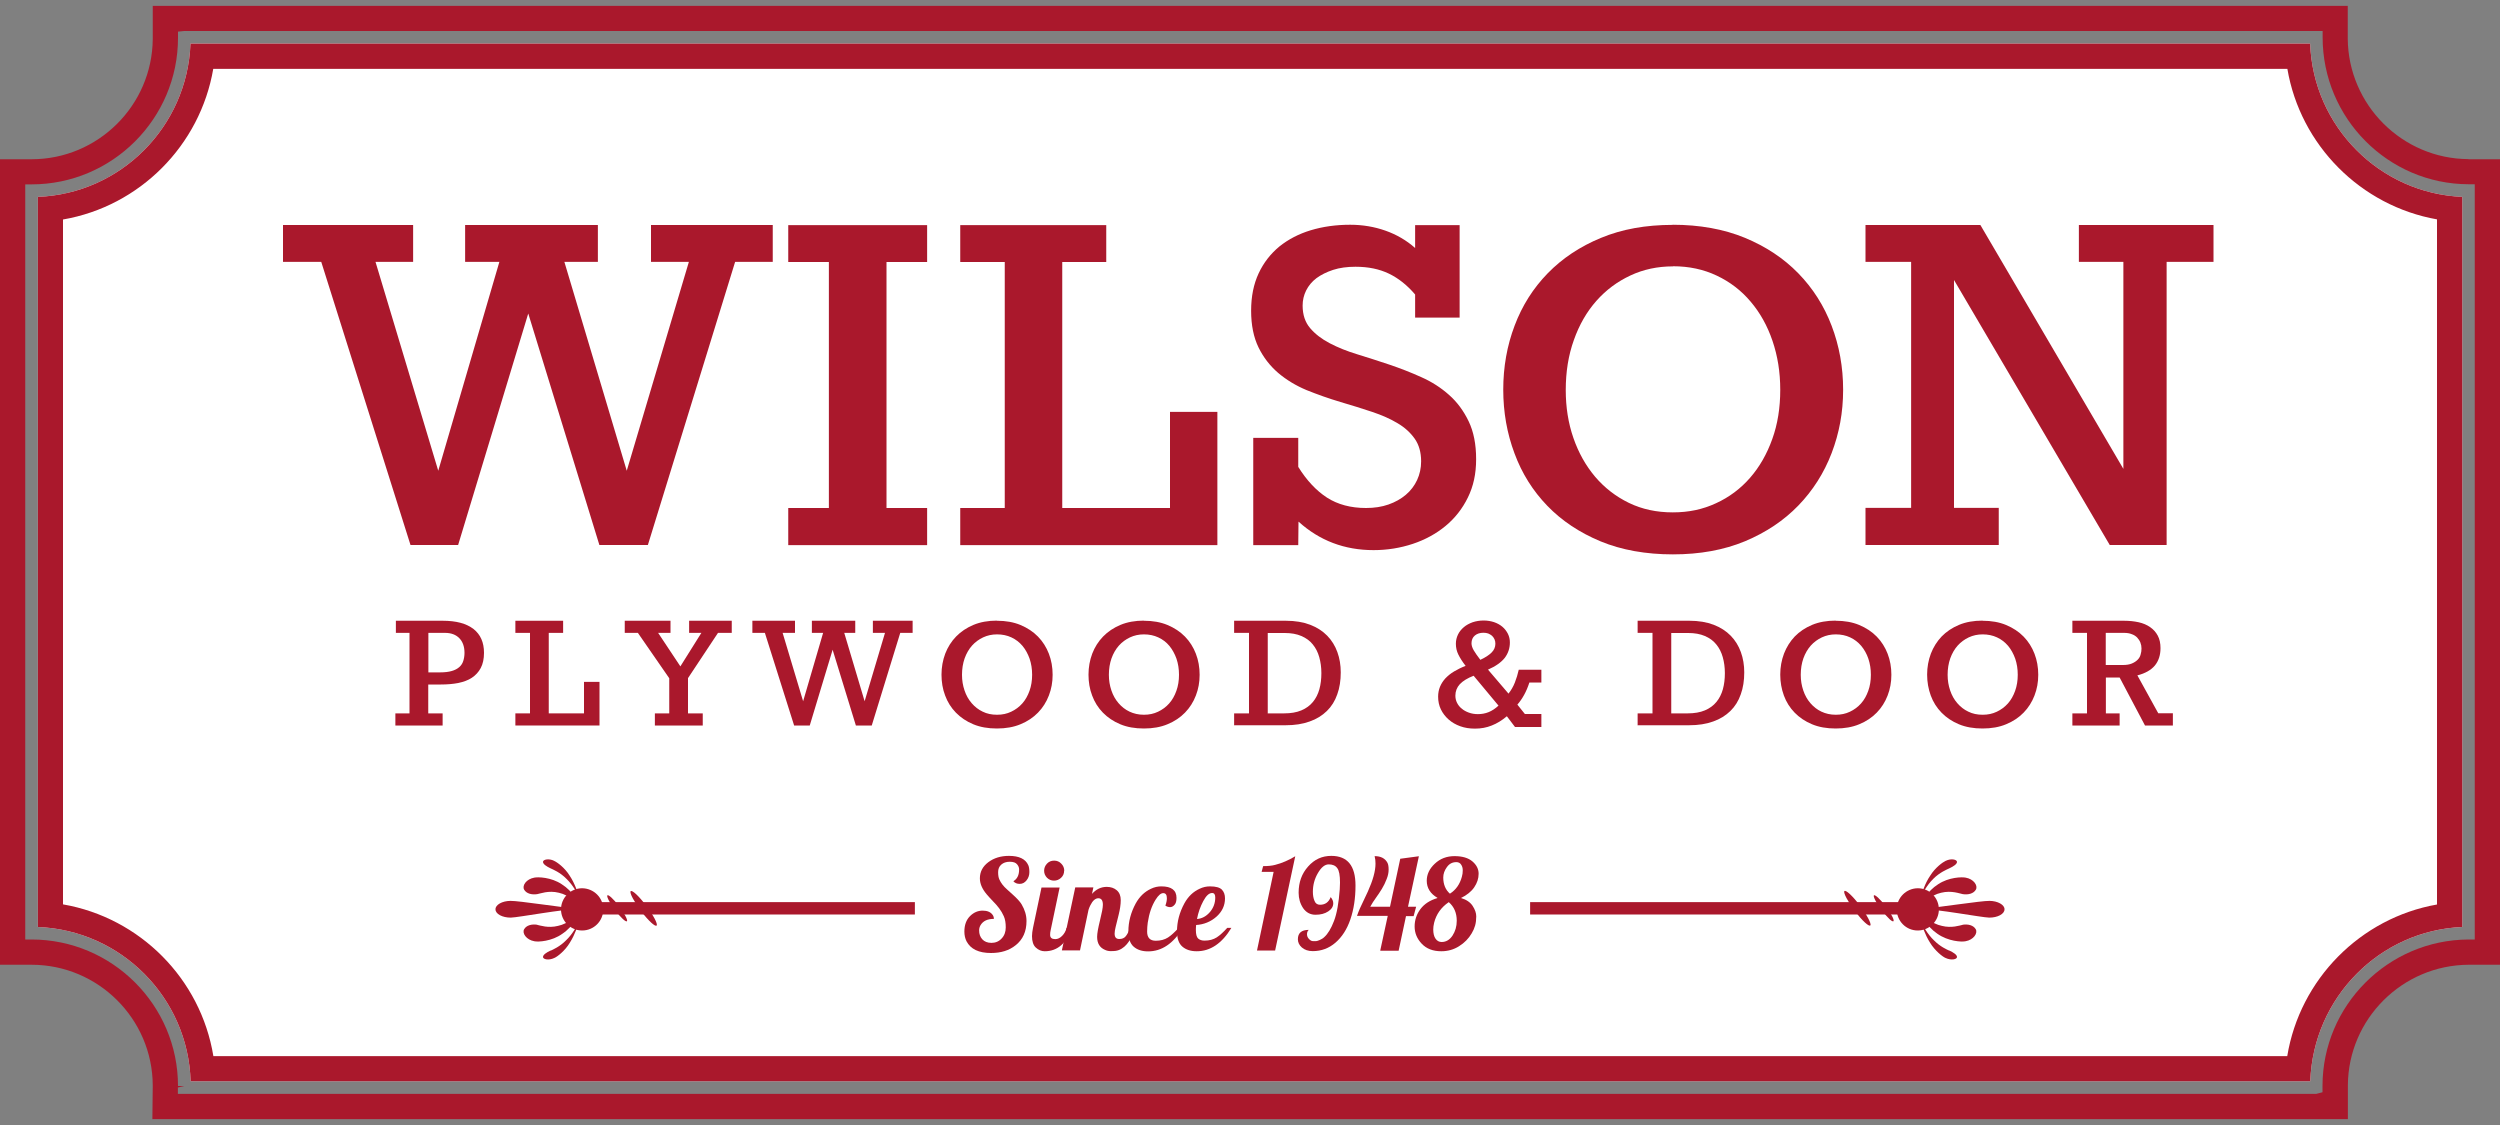 <?xml version="1.0" encoding="UTF-8"?> <svg xmlns="http://www.w3.org/2000/svg" viewBox="0 0 200 90"><rect x="0" y="0" width="200" height="90" fill="#808080" stroke="none"/><defs><style>.cls-1{fill:#aa182c;}.cls-2{fill:#fff;}</style></defs><g id="Layer_2"><path class="cls-2" d="M184.81,3.49H15.24c-.26,6.66-5.59,12-12.21,12.26v58.41c6.66.26,12.02,5.66,12.22,12.34h169.57c.24-6.7,5.56-12.06,12.16-12.34V15.75c-6.61-.28-11.93-5.64-12.17-12.26h0Z"></path></g><g id="Layer_1"><path class="cls-1" d="M184.81,3.49H15.24c-.26,6.66-5.59,12-12.21,12.26v58.41c6.66.26,12.02,5.66,12.22,12.34h169.57c.24-6.7,5.56-12.06,12.16-12.34V15.75c-6.61-.28-11.93-5.64-12.17-12.26h0ZM194.96,72.36c-6.13,1.08-10.97,5.98-11.98,12.13H17.07c-1.01-6.18-5.87-11.07-12.03-12.14V17.56c6.13-1.06,10.97-5.92,12.02-12.05h165.93c1.04,6.11,5.87,10.96,11.97,12.04v54.81h0Z"></path><path class="cls-1" d="M197.49,12.73c-5.31-.02-9.63-4.34-9.67-9.64V.47H12.22v2.66c-.05,5.31-4.38,9.61-9.7,9.61H0v64.44h2.52c5.33,0,9.67,4.32,9.7,9.64l-.03,2.71h175.64v-2.71c.03-5.3,4.36-9.62,9.67-9.64h2.51V12.74h-2.52ZM197.98,75.16h-.5c-6.44.03-11.68,5.28-11.68,11.72v.5l-.5.13H14.23v-.51l.51-.12h-.5c0-6.46-5.26-11.72-11.72-11.72h-.5V14.75h.5c6.46,0,11.72-5.26,11.72-11.72v-.5l.5-.05h171.07v.5c0,6.48,5.24,11.74,11.67,11.76h.5v60.41h0Z"></path><path class="cls-1" d="M51.68,72.44c-.58-.77-1.12-1.27-1.23-1.14-.1.13.28.84.85,1.61.58.76,1.13,1.26,1.23,1.13.11-.12-.27-.84-.85-1.6Z"></path><path class="cls-1" d="M49.52,72.49c-.44-.57-.85-.95-.93-.86-.08.1.21.64.64,1.21s.85.96.93.85c.07-.09-.21-.63-.64-1.2Z"></path><path class="cls-1" d="M47.38,72.52c-.35-.45-.69-.77-.75-.68-.06.07.17.52.52.97.35.46.69.77.75.69.06-.08-.17-.52-.52-.98Z"></path><path class="cls-1" d="M148.4,72.9c.58.76,1.12,1.26,1.23,1.13.1-.13-.28-.84-.85-1.6-.58-.77-1.13-1.27-1.23-1.14-.1.13.28.84.85,1.61Z"></path><path class="cls-1" d="M150.56,72.84c.43.57.84.96.92.85.08-.09-.2-.63-.64-1.2-.43-.57-.85-.95-.93-.86-.07.1.21.64.64,1.21h0Z"></path><path class="cls-1" d="M152.7,72.81c.35.46.69.77.75.69.06-.08-.17-.52-.52-.98-.35-.45-.69-.77-.75-.68-.06.07.17.52.52.97Z"></path><path class="cls-1" d="M157.01,73.98c.43-.07.87.04,1.05.36.18.32-.18.85-.82.96-.3.07-1.39.01-2.25-.6-.86-.58-1.3-1.51-1.58-1.94.36.49,1.15,1.15,1.94,1.31.79.2,1.44-.04,1.65-.08h.01Z"></path><path class="cls-1" d="M155.94,76.04c.34.16.62.34.62.52,0,.19-.46.29-.91.08-.23-.09-.85-.57-1.25-1.23-.42-.66-.65-1.42-.78-1.82.19.45.59,1.16,1.1,1.64.49.5,1.04.74,1.22.82h0Z"></path><path class="cls-1" d="M157.25,70.21c.64.11,1,.63.82.96-.18.32-.62.43-1.05.36-.21-.03-.89-.32-1.73-.11-.83.18-1.6.9-1.87,1.33.26-.54.76-1.46,1.63-2.01.86-.57,1.9-.59,2.2-.53h0Z"></path><path class="cls-1" d="M155.65,68.87c.45-.22.9-.11.91.08,0,.18-.28.36-.62.52-.17.08-.77.32-1.28.84-.51.5-.9,1.21-1.04,1.61.13-.47.37-1.25.8-1.87.4-.65,1.01-1.08,1.23-1.18h0Z"></path><path class="cls-1" d="M159.15,72.07c.67,0,1.23.32,1.21.68,0,.37-.55.66-1.22.66-.66-.02-4.21-.7-5.51-.69,1.51-.13,4.85-.66,5.53-.65h-.01Z"></path><path class="cls-1" d="M153.42,74.44c-.93,0-1.68-.75-1.68-1.69s.76-1.68,1.68-1.69c.94,0,1.69.76,1.69,1.69s-.76,1.69-1.69,1.69Z"></path><path class="cls-1" d="M153.42,73.98c-.67,0-1.22-.55-1.22-1.23s.55-1.22,1.22-1.22,1.23.55,1.23,1.22-.55,1.23-1.23,1.23Z"></path><path class="cls-1" d="M42.98,73.98c-.43-.07-.87.04-1.05.36s.18.85.82.96c.29.07,1.4.01,2.24-.6.87-.58,1.31-1.51,1.58-1.94-.36.49-1.14,1.15-1.93,1.31-.79.2-1.44-.04-1.66-.08h0Z"></path><path class="cls-1" d="M44.05,76.04c-.34.16-.61.34-.61.52,0,.19.46.29.9.08.23-.09.86-.57,1.25-1.23.42-.66.65-1.42.79-1.82-.19.45-.59,1.16-1.1,1.64-.49.5-1.05.74-1.22.82h-.01Z"></path><path class="cls-1" d="M42.75,70.21c-.64.11-1,.63-.82.96.18.32.62.43,1.05.36.21-.03.9-.32,1.73-.11.83.18,1.6.9,1.86,1.33-.26-.54-.75-1.46-1.63-2.01-.85-.57-1.9-.59-2.19-.53Z"></path><path class="cls-1" d="M44.34,68.87c-.44-.22-.9-.11-.9.08,0,.18.27.36.61.52.17.08.77.32,1.27.84.52.5.91,1.21,1.05,1.61-.13-.47-.38-1.25-.8-1.87-.4-.65-1.01-1.08-1.24-1.18h.01Z"></path><path class="cls-1" d="M40.85,72.07c-.68,0-1.23.32-1.21.68,0,.37.55.66,1.22.66.67-.02,4.21-.7,5.51-.69-1.51-.13-4.85-.66-5.53-.65h0Z"></path><path class="cls-1" d="M46.57,74.44c.93,0,1.69-.75,1.69-1.69s-.76-1.68-1.69-1.69c-.93,0-1.69.76-1.69,1.69s.76,1.69,1.69,1.69Z"></path><path class="cls-1" d="M46.57,73.98c.68,0,1.23-.55,1.23-1.23s-.55-1.22-1.23-1.22-1.23.55-1.23,1.22.55,1.23,1.23,1.23Z"></path><rect class="cls-1" x="45.96" y="72.17" width="27.23" height=".99"></rect><rect class="cls-1" x="122.41" y="72.17" width="31.98" height=".99"></rect><path class="cls-1" d="M81.08,70.49c.3-.18.45-.49.45-.94,0-.13-.05-.27-.16-.4-.11-.14-.3-.21-.59-.21s-.51.08-.68.23-.25.35-.25.6.03.44.1.59c.12.27.32.54.62.8l.41.37c.37.33.62.6.75.82.26.44.39.88.39,1.33,0,.84-.29,1.48-.87,1.94-.52.42-1.18.62-1.97.62-.98,0-1.63-.31-1.96-.94-.11-.22-.17-.48-.17-.77,0-.53.15-.94.45-1.24s.64-.44,1.01-.44.64.11.8.34c.06.08.1.19.1.32-.52,0-.87.17-1.07.51-.07.12-.11.26-.11.41,0,.29.08.52.25.71s.42.29.74.29.6-.12.81-.35c.22-.23.33-.53.33-.89s-.05-.65-.15-.88c-.1-.23-.23-.45-.38-.65-.15-.2-.32-.39-.5-.57s-.34-.37-.5-.55c-.36-.43-.54-.85-.54-1.27,0-.52.22-.95.67-1.29.45-.34,1-.51,1.66-.51.81,0,1.32.25,1.54.74.06.13.09.32.09.56s-.07.46-.22.65-.33.29-.55.29-.39-.07-.51-.21h.01Z"></path><path class="cls-1" d="M85.75,74.23c-.43,1.24-1.16,1.87-2.17,1.87-.27,0-.5-.1-.71-.29s-.31-.5-.31-.92c0-.19.03-.41.08-.66l.68-3.23h1.45l-.72,3.43c-.03.12-.04.24-.04.36,0,.23.14.34.41.34.2,0,.38-.09.55-.26s.29-.38.36-.64c0,0,.42,0,.42,0ZM85.13,69.66c0,.22-.08.41-.24.56-.16.15-.35.23-.57.23s-.41-.08-.56-.23c-.15-.16-.23-.34-.23-.56s.08-.41.23-.57c.15-.16.34-.24.57-.24s.42.08.57.24c.16.16.24.35.24.57h-.01Z"></path><path class="cls-1" d="M89.17,74.69c0,.29.12.43.37.43.23,0,.4-.07.52-.22.12-.15.24-.37.36-.68h.42c-.39,1.13-.92,1.75-1.59,1.85-.1.01-.23.02-.39.02s-.31-.03-.46-.1c-.42-.18-.63-.52-.63-1.04,0-.28.08-.71.23-1.32.15-.6.23-1.02.23-1.25,0-.34-.12-.52-.36-.52s-.46.19-.65.58c-.06.11-.1.23-.14.35l-.68,3.24h-1.45l1.07-5.04h1.45l-.11.52c.33-.37.72-.56,1.18-.56.32,0,.59.09.8.27.21.18.32.44.32.79s-.06.74-.17,1.18l-.24.97c-.05.21-.08.39-.08.52h0Z"></path><path class="cls-1" d="M92.91,70.91c.81,0,1.21.31,1.21.92,0,.26-.05.44-.16.56s-.22.18-.35.18-.26-.04-.38-.12c.08-.22.12-.42.12-.59,0-.28-.1-.41-.29-.41s-.39.17-.61.52c-.31.49-.52,1.1-.63,1.84-.03.22-.05.46-.05.72,0,.48.23.73.69.73.39,0,.71-.09.98-.26.26-.17.54-.43.84-.76h.34c-.75,1.24-1.68,1.87-2.77,1.87-.48,0-.86-.12-1.15-.37s-.43-.66-.43-1.23c0-.77.2-1.52.59-2.24.3-.54.7-.93,1.22-1.17.27-.13.54-.19.82-.19h.01Z"></path><path class="cls-1" d="M98.51,74.23c-.75,1.24-1.68,1.87-2.77,1.87-.48,0-.86-.12-1.15-.37s-.43-.66-.43-1.23c0-.77.2-1.51.59-2.23.3-.55.71-.94,1.22-1.17.27-.13.54-.19.83-.19.47,0,.78.09.95.26.17.18.25.41.25.7,0,.57-.23,1.06-.69,1.47-.46.4-1,.62-1.62.66-.02.19-.02.33-.02.4,0,.34.06.57.18.68s.29.17.51.17c.39,0,.71-.09.98-.26.26-.17.54-.43.84-.76h.34,0ZM97.22,71.8c0-.24-.08-.36-.25-.36-.25,0-.48.22-.71.65-.23.43-.4.9-.5,1.43.39-.03.73-.21,1.02-.54.29-.33.44-.73.44-1.17h0Z"></path><path class="cls-1" d="M100.56,76.04l1.33-6.29h-.96l.12-.46c.38,0,.7-.03.96-.1.55-.14,1.08-.37,1.61-.69l-1.61,7.54h-1.45Z"></path><path class="cls-1" d="M106.45,71.76c.14.17.21.33.21.5,0,.26-.13.47-.4.65-.27.18-.61.27-1.02.27s-.75-.18-.99-.53c-.24-.36-.36-.77-.36-1.23,0-.84.25-1.53.76-2.1.5-.57,1.12-.85,1.85-.85,1.3,0,1.94.79,1.94,2.37,0,1.02-.14,1.92-.41,2.71-.27.79-.67,1.41-1.19,1.86-.52.45-1.13.68-1.82.68-.36,0-.65-.1-.87-.29s-.32-.42-.32-.66c0-.5.29-.75.87-.75-.1.09-.14.21-.14.35s.05.27.16.38c.1.11.21.17.32.17h.25c.06,0,.16-.04.29-.09.13-.06.26-.13.36-.23.29-.26.55-.69.78-1.29.23-.6.38-1.45.46-2.54.01-.26.02-.43.02-.53,0-.58-.07-.97-.22-1.16-.14-.2-.37-.3-.68-.3s-.6.23-.87.7c-.27.46-.4.96-.4,1.49,0,.28.04.52.13.73.08.21.23.31.44.31.41,0,.69-.2.85-.6v-.02Z"></path><path class="cls-1" d="M110.42,76.04l.6-2.77h-2.46c.06-.18.14-.38.23-.59l.64-1.36c.4-.89.61-1.63.61-2.23,0-.21-.02-.41-.07-.6.5,0,.84.18,1.03.54.06.12.09.3.09.54s-.05.49-.16.76c-.1.27-.23.53-.38.78-.15.25-.31.48-.48.72-.17.23-.32.47-.45.71h1.58l.82-3.84,1.49-.2-.87,4.04h.65l-.2.75h-.61l-.59,2.77h-1.45l-.02-.02Z"></path><path class="cls-1" d="M115,71.83c-.57-.33-.86-.79-.86-1.37,0-.5.21-.96.64-1.36.43-.41.96-.61,1.58-.61s1.1.14,1.43.42.5.61.5.99-.12.74-.35,1.08c-.23.34-.59.63-1.06.86.43.13.74.34.93.63s.29.57.29.84-.03.51-.09.73c-.06.21-.15.42-.27.62-.25.43-.59.77-1.02,1.04-.43.27-.9.4-1.42.4-.66,0-1.18-.2-1.56-.6s-.57-.86-.57-1.38.16-.99.47-1.4.76-.7,1.34-.87l.02-.02ZM115.89,72.18c-.6.41-.99.96-1.16,1.64-.05.2-.07.38-.07.54,0,.31.06.56.18.73.12.18.29.27.49.27.35,0,.64-.17.87-.51.22-.34.34-.73.34-1.19,0-.62-.21-1.12-.64-1.49h0ZM116,71.49c.48-.31.79-.76.95-1.35.05-.17.07-.33.07-.51s-.04-.33-.13-.46c-.08-.13-.21-.2-.38-.2-.32,0-.57.13-.76.4-.19.26-.29.54-.29.83,0,.55.18.99.54,1.3h0Z"></path><path class="cls-1" d="M55.12,20.95h-3.04v-2.95h9.74v2.95h-3.01l-6.98,22.65h-3.88l-5.69-18.52-5.61,18.52h-3.81l-7.14-22.65h-3.06v-2.95h10.41v2.95h-3.01l5.02,16.71,4.89-16.71h-2.74v-2.95h10.62v2.95h-2.68l4.99,16.71,4.97-16.71h0Z"></path><path class="cls-1" d="M63.06,43.61v-2.97h3.25v-19.68h-3.25v-2.95h11.11v2.95h-3.25v19.68h3.25v2.97s-11.11,0-11.11,0Z"></path><path class="cls-1" d="M76.82,43.61v-2.97h3.56v-19.68h-3.56v-2.95h11.68v2.95h-3.52v19.68h8.62v-7.69h3.79v10.66h-20.57Z"></path><path class="cls-1" d="M109.89,44.01c-2.33,0-4.33-.76-6.01-2.28l-.02,1.88h-3.6v-8.58h3.6v2.32c.67,1.08,1.44,1.9,2.3,2.46.86.55,1.9.83,3.12.83.66,0,1.26-.09,1.8-.28s1-.45,1.39-.78c.39-.33.69-.73.9-1.18.21-.46.32-.95.32-1.49,0-.72-.17-1.32-.51-1.81-.34-.48-.79-.9-1.37-1.24-.58-.35-1.26-.65-2.04-.91-.79-.26-1.63-.53-2.53-.79-.94-.28-1.84-.6-2.71-.95-.86-.36-1.62-.82-2.28-1.38-.65-.56-1.18-1.24-1.57-2.04s-.59-1.78-.59-2.93.2-2.13.6-2.99c.4-.86.96-1.57,1.66-2.15.71-.57,1.55-1.01,2.51-1.3.96-.29,2.01-.44,3.15-.44,1,0,1.94.16,2.82.47s1.68.77,2.38,1.39v-1.83h3.56v7.4h-3.56v-1.85c-.63-.74-1.33-1.3-2.1-1.67s-1.65-.55-2.67-.55c-.67,0-1.27.08-1.79.25-.52.17-.96.39-1.33.66-.37.28-.64.61-.83.99s-.28.78-.28,1.21c0,.73.2,1.33.6,1.8s.92.87,1.57,1.21c.65.34,1.39.64,2.22.89.84.26,1.69.53,2.55.82.86.29,1.71.62,2.55,1,.84.37,1.58.85,2.22,1.42.65.57,1.17,1.28,1.57,2.11.4.83.6,1.84.6,3.03s-.22,2.17-.66,3.07c-.44.9-1.04,1.66-1.79,2.28s-1.63,1.1-2.62,1.43c-1,.33-2.04.5-3.14.5h0Z"></path><path class="cls-1" d="M133.81,17.98c2.16,0,4.09.35,5.77,1.04,1.69.7,3.11,1.64,4.28,2.84s2.06,2.6,2.67,4.2.92,3.31.92,5.12-.31,3.47-.92,5.07c-.61,1.59-1.5,2.99-2.66,4.19-1.16,1.2-2.58,2.15-4.27,2.86-1.69.7-3.61,1.05-5.77,1.05s-4.11-.35-5.78-1.04c-1.68-.7-3.1-1.64-4.26-2.84s-2.04-2.6-2.63-4.2c-.6-1.6-.9-3.3-.9-5.1s.3-3.52.91-5.12c.6-1.6,1.49-3,2.65-4.19s2.58-2.14,4.26-2.83c1.68-.7,3.59-1.04,5.74-1.04h0ZM133.83,21.31c-1.22,0-2.36.24-3.4.73-1.05.49-1.95,1.16-2.72,2.03-.77.87-1.37,1.91-1.8,3.13-.44,1.22-.65,2.55-.65,4.01,0,1.36.2,2.64.61,3.82.41,1.19.99,2.22,1.74,3.11.75.88,1.65,1.58,2.7,2.09s2.22.76,3.51.76,2.4-.24,3.46-.73c1.05-.48,1.96-1.16,2.72-2.03s1.35-1.9,1.78-3.1c.43-1.19.64-2.51.64-3.94s-.21-2.71-.62-3.92c-.41-1.21-1-2.26-1.75-3.14-.75-.89-1.65-1.58-2.71-2.08-1.05-.5-2.22-.75-3.5-.75h0Z"></path><path class="cls-1" d="M169.87,20.95h-3.56v-2.95h10.77v2.95h-3.75v22.65h-4.55l-12.46-21.2v18.23h3.58v2.97h-10.66v-2.97h3.65v-19.68h-3.65v-2.95h9.19l11.44,19.51s0-16.56,0-16.56Z"></path><path class="cls-1" d="M31.64,57.07h1.12v-6.44h-1.09v-.97h3.75c1.08,0,1.89.22,2.46.66.56.44.84,1.07.84,1.91,0,.48-.09.89-.26,1.21s-.41.58-.71.78c-.3.2-.67.33-1.09.42-.42.08-.88.12-1.39.12h-1.01v2.31h1.15v.97h-3.78v-.97h0ZM34.27,53.79h.95c.37,0,.68-.04.92-.11.25-.07.45-.18.6-.31.15-.13.26-.3.32-.49.06-.19.1-.41.1-.65,0-.5-.14-.89-.41-1.17s-.65-.43-1.14-.43h-1.34s0,3.16,0,3.16Z"></path><path class="cls-1" d="M41.23,58.04v-.97h1.17v-6.44h-1.17v-.97h3.82v.97h-1.15v6.44h2.82v-2.52h1.24v3.49h-6.73Z"></path><path class="cls-1" d="M52.39,58.04v-.97h1.15v-2.81l-2.51-3.63h-1.05v-.97h3.66v.97h-.99l1.78,2.68,1.68-2.68h-.98v-.97h3.41v.97h-1.1l-2.4,3.62v2.82h1.18v.97s-3.83,0-3.83,0Z"></path><path class="cls-1" d="M70.82,50.63h-.99v-.97h3.18v.97h-.99l-2.28,7.41h-1.27l-1.86-6.06-1.83,6.06h-1.25l-2.34-7.41h-1v-.97h3.41v.97h-.99l1.64,5.47,1.6-5.47h-.9v-.97h3.47v.97h-.88l1.63,5.47,1.63-5.47h.02Z"></path><path class="cls-1" d="M79.75,49.66c.71,0,1.34.11,1.89.34s1.02.54,1.4.93c.38.39.67.85.87,1.37.2.52.3,1.08.3,1.68s-.1,1.14-.3,1.66c-.2.52-.49.98-.87,1.37-.38.39-.84.7-1.4.93-.55.23-1.18.34-1.89.34s-1.34-.11-1.89-.34-1.01-.54-1.39-.93-.67-.85-.86-1.37c-.2-.52-.29-1.08-.29-1.67s.1-1.15.3-1.68c.2-.52.49-.98.87-1.37.38-.39.84-.7,1.39-.93s1.18-.34,1.88-.34h-.01ZM79.76,50.75c-.4,0-.77.08-1.11.24-.34.16-.64.38-.89.66s-.45.63-.59,1.02c-.14.4-.21.84-.21,1.31s.07.86.2,1.25.32.73.57,1.02.54.52.88.68c.34.17.72.25,1.15.25s.79-.08,1.13-.24.64-.38.89-.66.44-.62.58-1.01.21-.82.21-1.29-.07-.89-.2-1.28c-.14-.39-.33-.74-.57-1.03-.25-.29-.54-.52-.89-.68-.34-.16-.73-.24-1.14-.24h-.01Z"></path><path class="cls-1" d="M91.51,49.66c.71,0,1.34.11,1.89.34s1.02.54,1.4.93c.38.39.67.85.87,1.37.2.52.3,1.08.3,1.68s-.1,1.14-.3,1.66c-.2.52-.49.98-.87,1.37-.38.39-.84.7-1.4.93-.55.23-1.18.34-1.89.34s-1.34-.11-1.89-.34-1.01-.54-1.39-.93-.67-.85-.86-1.37c-.2-.52-.29-1.08-.29-1.67s.1-1.15.3-1.68c.2-.52.49-.98.87-1.37.38-.39.84-.7,1.39-.93s1.18-.34,1.88-.34h-.01ZM91.51,50.75c-.4,0-.77.08-1.11.24-.34.16-.64.38-.89.66s-.45.63-.59,1.02c-.14.4-.21.84-.21,1.31s.07.86.2,1.25.32.73.57,1.02.54.52.88.68.72.25,1.15.25.79-.08,1.13-.24.64-.38.89-.66.44-.62.58-1.01.21-.82.21-1.29-.07-.89-.2-1.28c-.14-.39-.33-.74-.57-1.03s-.54-.52-.89-.68c-.34-.16-.73-.24-1.14-.24h-.01Z"></path><path class="cls-1" d="M98.73,58.04v-.97h1.19v-6.44h-1.19v-.97h4.14c.74,0,1.39.11,1.94.32s1.01.51,1.37.88c.36.37.63.81.81,1.31s.27,1.04.27,1.62c0,.65-.09,1.24-.28,1.76-.18.52-.46.97-.83,1.33s-.83.65-1.38.84c-.55.2-1.19.3-1.92.3h-4.14l.02.02ZM101.43,57.07h1.3c.54,0,1-.08,1.38-.24s.69-.39.92-.67c.24-.29.41-.63.52-1.02.11-.4.16-.83.16-1.29s-.06-.89-.17-1.28-.28-.73-.52-1.02c-.23-.29-.54-.51-.91-.67s-.81-.24-1.33-.24h-1.36v6.44h.01Z"></path><path class="cls-1" d="M123.31,57.13v1.03h-2.11l-.65-.86c-.39.33-.8.58-1.21.74-.42.17-.86.25-1.34.25-.43,0-.82-.06-1.18-.19s-.67-.31-.93-.54-.47-.5-.62-.81-.22-.65-.22-1.02c0-.28.05-.55.15-.79s.24-.46.43-.67c.19-.2.42-.39.69-.55s.58-.32.93-.45c-.25-.32-.44-.62-.58-.9-.14-.28-.2-.57-.2-.87,0-.27.06-.51.17-.74.11-.23.27-.42.47-.59.2-.17.43-.29.7-.39.27-.09.57-.14.88-.14s.58.05.83.13c.26.09.48.21.67.37.19.16.33.35.44.56.11.22.16.45.16.7,0,.46-.14.87-.41,1.23-.28.35-.72.67-1.34.94l1.64,1.92c.21-.27.38-.56.51-.89.13-.33.23-.67.31-1.02h1.81v1.02h-.96c-.12.37-.26.7-.42.99-.16.29-.34.55-.54.78l.6.75h1.33-.01ZM117.89,54.06c-.49.19-.85.41-1.1.67-.24.26-.36.57-.36.92,0,.2.04.39.13.57s.21.34.38.47c.16.14.35.24.57.32.22.08.46.12.72.12.3,0,.59-.05.86-.16.27-.11.53-.28.79-.52,0,0-1.99-2.39-1.99-2.39ZM118.42,52.79c.41-.19.71-.39.91-.59.2-.2.3-.44.3-.7,0-.13-.02-.25-.07-.36s-.12-.2-.2-.28c-.08-.07-.19-.13-.3-.18-.12-.04-.24-.06-.38-.06-.28,0-.51.07-.69.22s-.27.36-.27.62c0,.18.06.36.18.57.12.2.29.45.53.76h-.01Z"></path><path class="cls-1" d="M131.01,58.04v-.97h1.19v-6.44h-1.19v-.97h4.14c.74,0,1.39.11,1.94.32s1.01.51,1.37.88c.36.37.63.81.81,1.31s.27,1.04.27,1.62c0,.65-.09,1.24-.28,1.76-.18.52-.46.97-.83,1.33s-.83.65-1.38.84c-.55.2-1.19.3-1.92.3h-4.14l.02.02ZM133.71,57.07h1.3c.54,0,1-.08,1.38-.24s.69-.39.92-.67c.24-.29.41-.63.52-1.02.11-.4.16-.83.16-1.29s-.06-.89-.17-1.28-.28-.73-.52-1.02c-.23-.29-.54-.51-.91-.67-.37-.16-.82-.24-1.33-.24h-1.36v6.44h0Z"></path><path class="cls-1" d="M146.85,49.66c.71,0,1.34.11,1.89.34s1.02.54,1.4.93c.38.39.67.85.87,1.37s.3,1.08.3,1.68-.1,1.14-.3,1.66-.49.98-.87,1.37c-.38.39-.84.7-1.4.93-.55.23-1.18.34-1.89.34s-1.34-.11-1.89-.34-1.01-.54-1.39-.93-.67-.85-.86-1.37-.29-1.08-.29-1.67.1-1.15.3-1.68c.2-.52.49-.98.86-1.37.38-.39.84-.7,1.39-.93s1.18-.34,1.88-.34h0ZM146.86,50.75c-.4,0-.77.08-1.11.24s-.64.38-.89.66-.45.63-.59,1.02c-.14.4-.21.84-.21,1.31s.07.86.2,1.25c.13.39.32.73.57,1.02s.54.52.88.68.72.25,1.15.25.79-.08,1.13-.24c.34-.16.64-.38.89-.66s.44-.62.58-1.01.21-.82.21-1.29-.07-.89-.2-1.28c-.13-.39-.33-.74-.57-1.03-.25-.29-.54-.52-.89-.68-.34-.16-.73-.24-1.14-.24h-.01Z"></path><path class="cls-1" d="M158.6,49.66c.71,0,1.34.11,1.89.34s1.02.54,1.4.93c.38.39.67.85.87,1.37s.3,1.08.3,1.68-.1,1.14-.3,1.66-.49.98-.87,1.37c-.38.39-.84.7-1.4.93-.55.23-1.18.34-1.89.34s-1.34-.11-1.89-.34-1.01-.54-1.39-.93-.67-.85-.86-1.37-.29-1.08-.29-1.67.1-1.15.3-1.68c.2-.52.49-.98.86-1.37.38-.39.84-.7,1.39-.93s1.18-.34,1.88-.34h0ZM158.61,50.75c-.4,0-.77.08-1.11.24s-.64.38-.89.66-.45.63-.59,1.02c-.14.4-.21.84-.21,1.31s.07.86.2,1.25c.13.39.32.73.57,1.02s.54.52.88.68c.34.17.72.25,1.15.25s.79-.08,1.13-.24c.34-.16.64-.38.89-.66s.44-.62.58-1.01.21-.82.21-1.29-.07-.89-.2-1.28c-.14-.39-.33-.74-.57-1.03-.25-.29-.54-.52-.89-.68-.34-.16-.73-.24-1.14-.24h-.01Z"></path><path class="cls-1" d="M173.83,57.07v.97h-2.23l-2.03-3.84h-1.1v2.87h1.1v.97h-3.78v-.97h1.17v-6.44h-1.17v-.97h4.13c.42,0,.81.04,1.17.12.36.08.66.21.92.39s.46.4.61.68.22.61.22,1c0,.56-.15,1.02-.45,1.39-.3.36-.77.63-1.4.79l1.67,3.03h1.18-.01ZM168.46,53.2h1.37c.29,0,.53-.04.72-.12.19-.08.34-.18.46-.3s.2-.26.24-.42c.05-.16.07-.32.07-.48,0-.17-.03-.33-.09-.48-.06-.15-.15-.28-.26-.4-.12-.12-.26-.21-.44-.27-.17-.07-.37-.1-.6-.1h-1.47v2.57h0Z"></path></g></svg> 